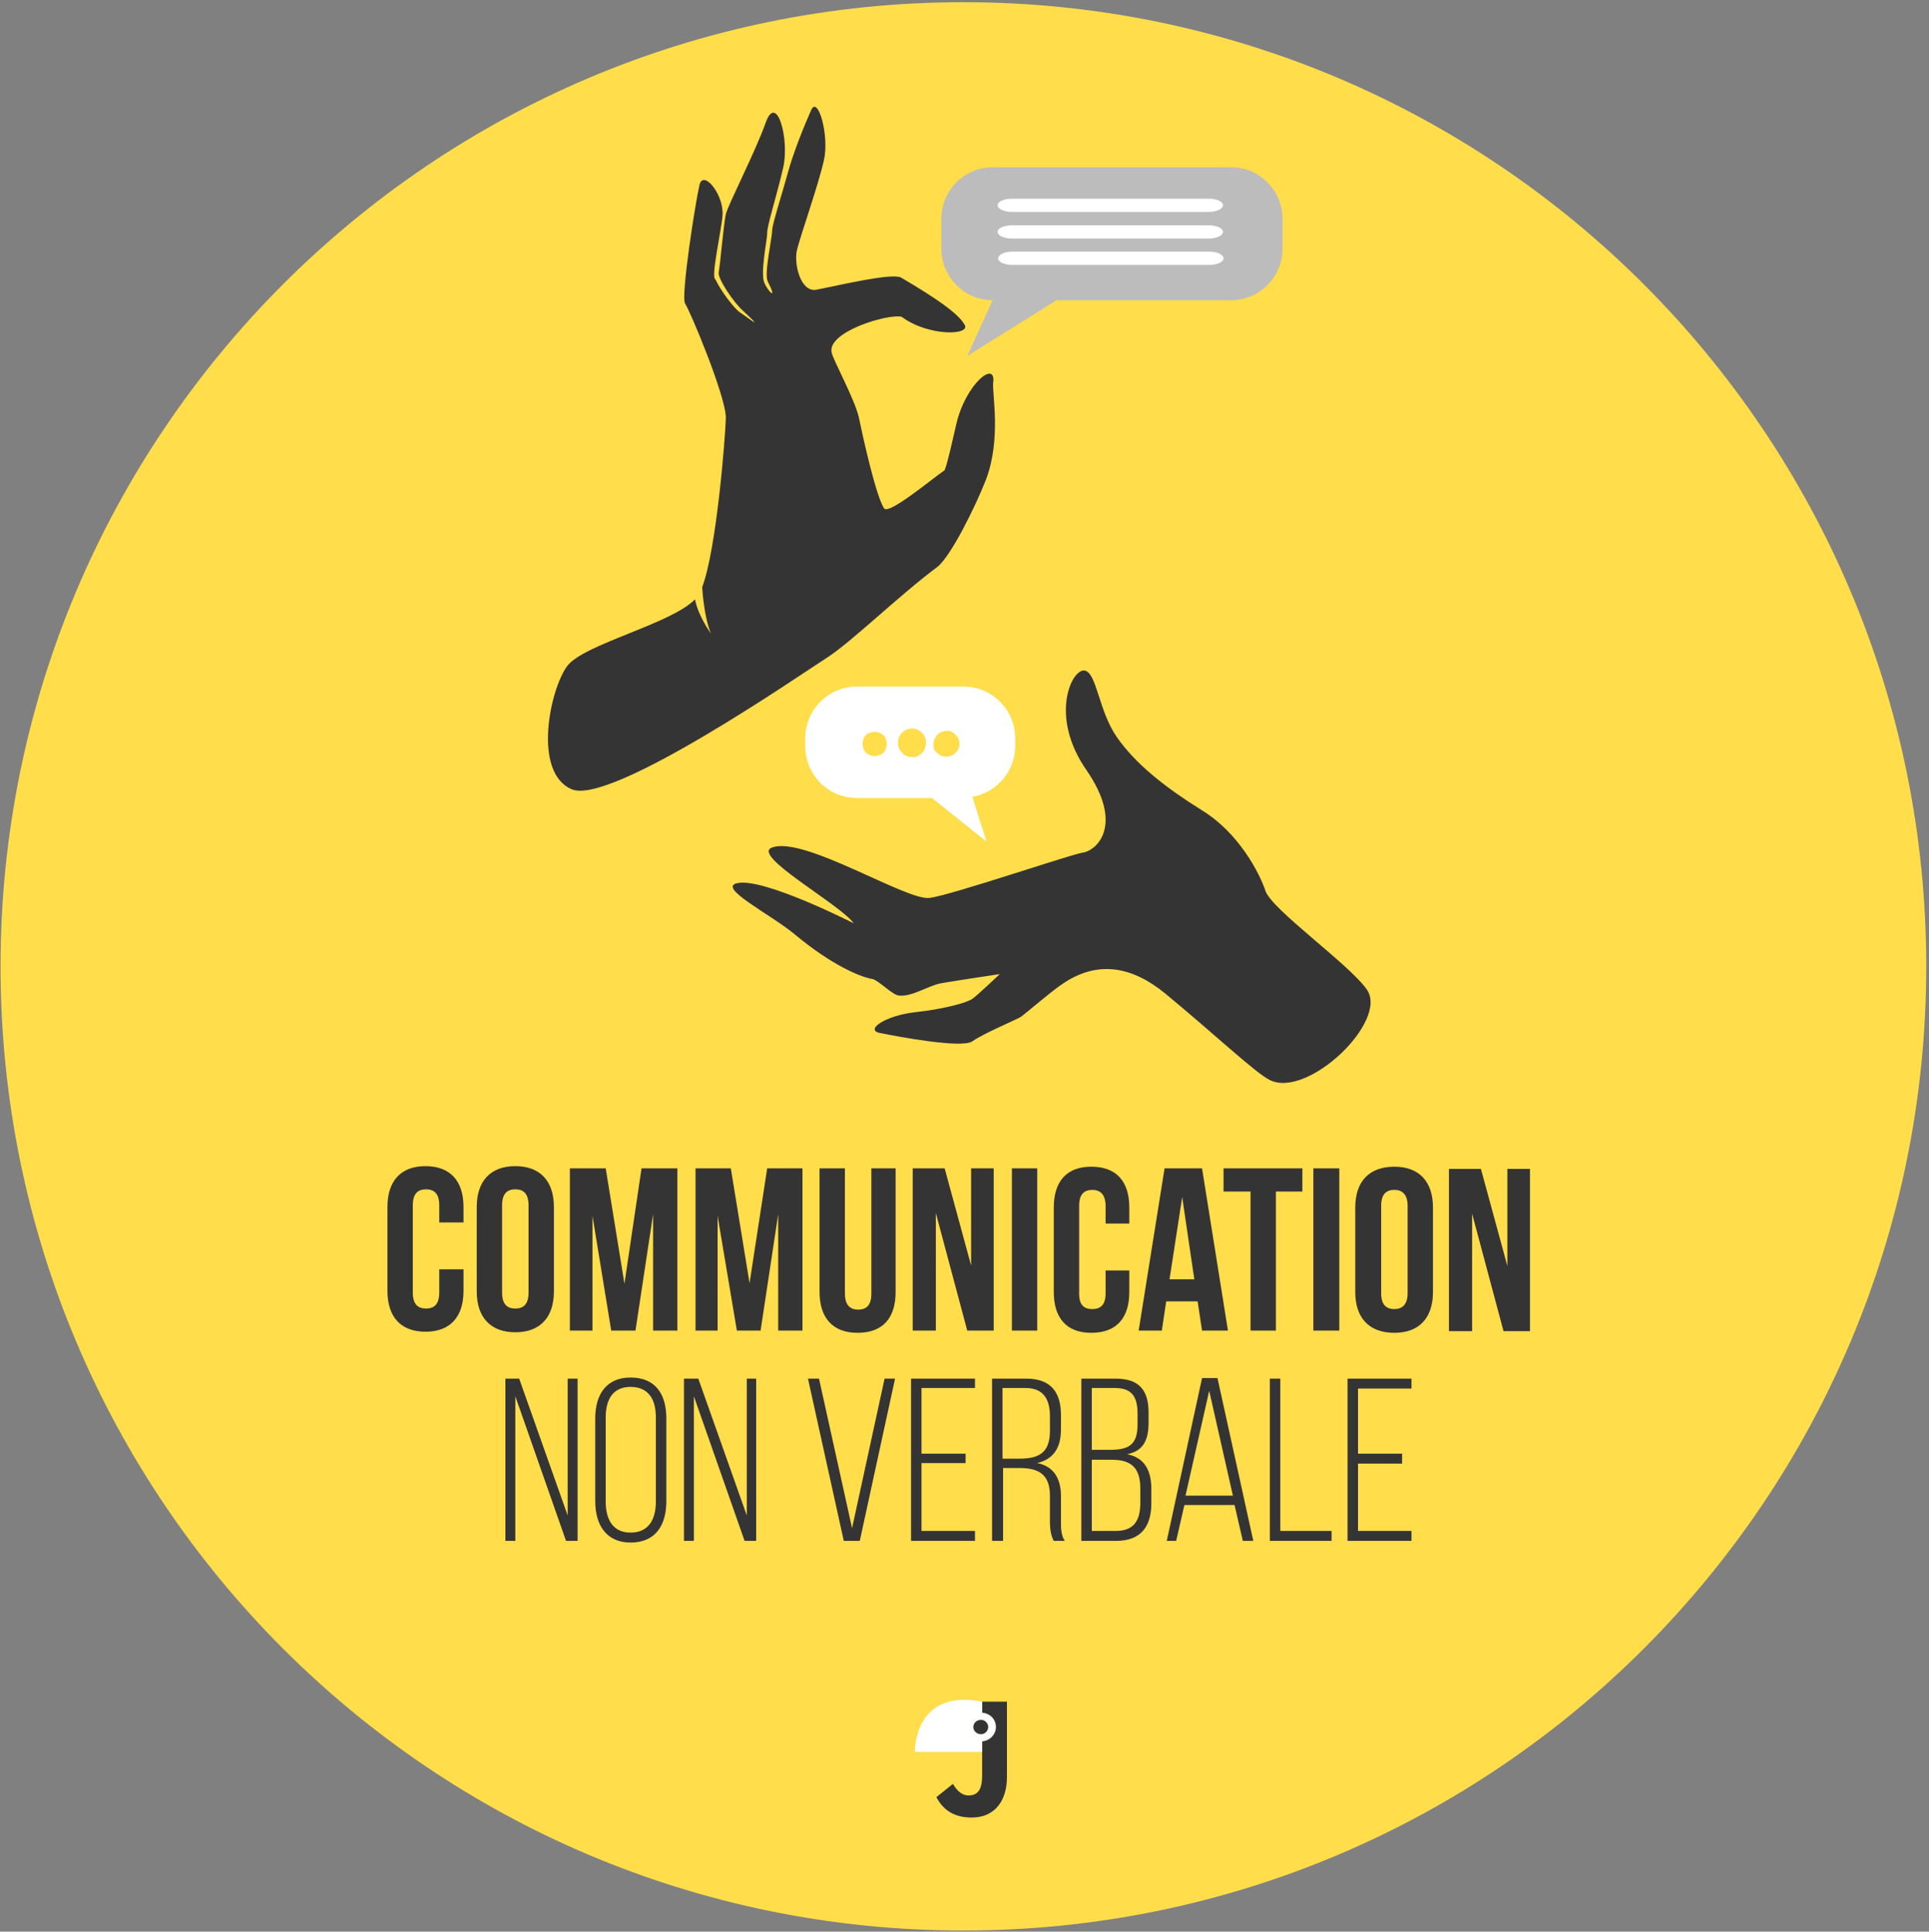 <svg width="2134" height="2137" viewBox="0 0 2134 2137" fill="none" xmlns="http://www.w3.org/2000/svg">
<rect x="0" y="0" width="2134" height="2137" fill="#808080" stroke="none"/>
<path d="M2130.95 1069.11C2130.95 1658.31 1654.15 2135.78 1065.78 2135.78C477.406 2135.78 0.609 1658.31 0.609 1069.11C0.609 480.52 477.406 2.442 1065.78 2.442C1654.15 2.442 2130.95 480.52 2130.95 1069.11Z" fill="#FFDD4B"/>
<path d="M485.942 1404.31V1429.96C485.942 1442.78 480.455 1447.67 471.309 1447.67C462.164 1447.67 456.676 1442.78 456.676 1429.96V1333.49C456.676 1320.67 462.164 1315.78 471.309 1315.78C480.455 1315.78 485.942 1320.67 485.942 1333.49V1352.42H512.77V1335.32C512.77 1306.62 498.136 1290.14 470.699 1290.14C443.262 1290.14 428.629 1306.62 428.629 1335.32V1428.13C428.629 1456.82 443.262 1473.31 470.699 1473.31C498.136 1473.31 512.77 1456.82 512.77 1428.13V1404.31H485.942ZM555.45 1333.49C555.45 1320.67 560.937 1315.78 570.083 1315.78C579.229 1315.78 584.716 1320.67 584.716 1333.49V1429.96C584.716 1442.78 579.229 1447.67 570.083 1447.67C560.937 1447.67 555.45 1442.78 555.45 1429.96V1333.49ZM527.403 1428.74C527.403 1457.43 542.646 1473.92 570.083 1473.92C597.52 1473.92 612.763 1457.43 612.763 1428.74V1335.32C612.763 1306.62 597.52 1290.14 570.083 1290.14C542.646 1290.14 527.403 1306.62 527.403 1335.32V1428.74ZM670.076 1292.58H630.445V1472.09H655.443V1345.09L676.173 1472.09H703.001L722.511 1343.26V1472.09H749.339V1292.58H709.708L690.807 1420.19L670.076 1292.58ZM808.481 1292.58H769.459V1472.09H793.848V1345.09L815.188 1472.09H841.406L860.916 1343.26V1472.09H887.744V1292.58H848.722L829.211 1419.58L808.481 1292.58ZM906.645 1292.58V1429.35C906.645 1458.04 921.278 1474.53 948.715 1474.53C976.762 1474.53 990.786 1458.04 990.786 1429.35V1292.58H963.958V1431.18C963.958 1444 958.471 1448.89 949.325 1448.89C940.789 1448.89 934.692 1444 934.692 1431.18V1292.58H906.645ZM1070.05 1472.09H1099.32V1292.58H1074.32V1400.04L1045.05 1292.58H1009.69V1472.09H1035.3V1342.04L1070.05 1472.09ZM1119.44 1472.09H1147.48V1292.58H1119.44V1472.09ZM1223.09 1405.54V1431.18C1223.09 1444 1216.99 1448.28 1208.45 1448.28C1199.31 1448.28 1193.82 1444 1193.82 1431.18V1334.1C1193.82 1321.28 1199.31 1316.39 1208.45 1316.39C1216.99 1316.39 1223.09 1321.28 1223.09 1334.1V1353.64H1249.3V1335.93C1249.3 1307.23 1235.28 1290.75 1207.23 1290.75C1179.8 1290.75 1165.77 1307.23 1165.77 1335.93V1429.35C1165.77 1458.04 1179.8 1474.53 1207.23 1474.53C1235.28 1474.53 1249.3 1458.04 1249.3 1429.35V1405.54H1223.09ZM1329.79 1292.58H1288.33L1259.67 1472.09H1285.28L1290.16 1439.73H1324.91L1329.79 1472.09H1358.44L1329.79 1292.58ZM1307.84 1324.33L1321.25 1415.3H1293.81L1307.84 1324.33ZM1353.57 1318.22H1383.44V1472.09H1411.49V1318.22H1440.76V1292.58H1353.57V1318.22ZM1452.95 1472.09H1481.61V1292.58H1452.95V1472.09ZM1527.94 1334.1C1527.94 1321.28 1533.43 1316.39 1542.58 1316.39C1551.11 1316.39 1557.21 1321.28 1557.21 1334.1V1430.57C1557.21 1443.39 1551.11 1448.28 1542.58 1448.28C1533.43 1448.28 1527.94 1443.39 1527.94 1430.57V1334.1ZM1499.29 1429.35C1499.29 1458.04 1514.53 1474.53 1542.58 1474.53C1570.01 1474.53 1585.26 1458.04 1585.26 1429.35V1335.93C1585.26 1307.23 1570.01 1290.75 1542.58 1290.75C1514.53 1290.75 1499.29 1307.23 1499.29 1335.93V1429.35ZM1663.3 1472.7H1692.57V1293.19H1667.57V1400.65L1638.3 1293.19H1602.94V1472.7H1628.55V1342.65L1663.3 1472.7ZM570.083 1544.75L626.176 1704.72H638.981V1525.21H628.006V1676.63L574.351 1525.21H559.108V1704.72H570.083V1544.75ZM658.491 1660.75C658.491 1687.01 670.686 1706.55 697.513 1706.55C725.56 1706.55 737.145 1687.01 737.145 1660.75V1569.17C737.145 1542.91 725.56 1523.99 697.513 1523.99C670.686 1523.99 658.491 1542.91 658.491 1569.17V1660.75ZM670.076 1567.95C670.076 1548.41 678.002 1534.37 697.513 1534.37C717.634 1534.37 725.56 1548.41 725.56 1567.95V1661.37C725.56 1680.9 717.634 1695.56 697.513 1695.56C678.002 1695.56 670.076 1680.9 670.076 1661.37V1567.95ZM767.63 1544.75L823.724 1704.72H836.528V1525.21H826.163V1676.63L772.508 1525.21H756.655V1704.72H767.63V1544.75ZM893.841 1525.21L933.472 1704.72H951.154L990.176 1525.21H978.591L942.618 1690.67L906.035 1525.21H893.841ZM1019.44 1608.25V1535.59H1078.58V1525.21H1007.86V1704.72H1078.58V1693.73H1019.44V1618.63H1068.22V1608.25H1019.44ZM1097.49 1525.21V1704.72H1109.68V1624.12H1127.97C1148.7 1624.12 1161.51 1630.84 1161.51 1654.65V1682.74C1161.51 1692.5 1162.72 1699.22 1165.77 1704.72H1177.97C1173.7 1698.61 1173.7 1690.67 1173.7 1682.74V1655.26C1173.7 1635.72 1165.77 1622.29 1147.48 1618.63C1165.16 1614.35 1173.7 1602.14 1173.7 1581.38V1565.51C1173.7 1540.47 1162.72 1525.21 1135.29 1525.21H1097.49ZM1109.07 1613.74V1535.59H1134.68C1153.58 1535.59 1161.51 1547.19 1161.51 1566.73V1583.21C1161.51 1607.63 1148.7 1613.74 1127.97 1613.74H1109.07ZM1196.26 1525.21V1704.72H1234.67C1262.11 1704.72 1273.69 1688.84 1273.69 1663.2V1647.32C1273.69 1627.17 1266.38 1612.52 1246.87 1608.86C1265.16 1605.19 1270.64 1592.98 1270.64 1573.44V1563.06C1270.64 1538.64 1260.89 1525.21 1234.06 1525.21H1196.26ZM1207.84 1603.97V1535.59H1233.45C1252.35 1535.59 1258.45 1545.36 1258.45 1564.28V1575.89C1258.45 1598.48 1248.69 1603.97 1227.96 1603.97H1207.84ZM1207.84 1693.73V1614.96H1229.79C1251.13 1614.96 1261.5 1623.51 1261.5 1646.71V1662.59C1261.5 1682.74 1254.18 1693.73 1234.06 1693.73H1207.84ZM1365.76 1665.03L1374.91 1704.72H1386.49L1346.86 1524.6H1329.79L1290.76 1704.72H1301.13L1310.28 1665.03H1365.76ZM1337.71 1538.64L1363.93 1654.65H1311.5L1337.71 1538.64ZM1473.07 1704.72V1693.73H1416.37V1525.21H1404.78V1704.72H1473.07ZM1502.34 1608.25V1536.2H1561.48V1525.21H1490.75V1704.72H1561.48V1693.73H1502.34V1619.24H1551.11V1608.25H1502.34Z" fill="#353435"/>
<path d="M1090.78 530.587C1078.58 561.726 1051.76 615.456 1037.12 627.057C993.834 659.417 941.399 710.705 914.571 727.801C887.744 744.897 674.953 892.045 632.273 873.117C588.983 854.19 608.495 762.604 627.396 736.96C645.687 712.537 742.022 690.557 768.849 663.081C772.508 682.009 786.531 700.936 786.531 700.936C784.092 696.052 778.605 677.735 776.776 649.648C792.628 608.129 802.383 484.183 802.993 462.203C802.993 438.391 763.362 343.752 757.875 335.815C752.997 327.877 769.459 222.859 773.727 205.152C777.386 186.835 800.554 214.311 799.335 237.513C798.725 252.166 785.922 307.118 791.409 308.949C796.287 319.94 812.139 341.92 819.456 346.194C828.602 352.3 846.893 366.954 821.895 343.752C810.92 333.983 793.848 307.728 795.067 301.623C796.896 291.243 800.554 247.892 802.993 236.902C805.432 226.522 835.918 167.297 846.893 136.158C859.087 101.355 873.72 153.864 866.404 185.614C859.087 217.364 848.112 250.945 848.722 258.272C848.722 264.988 840.795 302.233 845.673 313.223C850.551 323.603 860.307 332.762 849.332 311.392C845.064 302.844 854.209 263.767 854.209 254.609C854.209 248.503 867.014 208.205 871.282 192.33C877.379 169.129 890.182 137.989 897.499 121.504C904.815 105.629 917.62 149.59 911.523 177.066C905.425 204.542 885.305 261.325 881.646 276.589C877.988 292.464 885.914 323.603 902.986 320.55C928.594 315.666 986.517 301.623 996.883 307.118C1038.34 331.541 1059.68 346.805 1067 359.016C1074.93 371.228 1026.76 372.449 997.492 350.468C982.859 346.805 914.571 366.954 920.059 390.155C921.888 398.703 945.057 440.833 949.935 460.982C954.203 481.741 968.836 548.293 977.982 562.337C982.859 570.274 1032.25 528.755 1045.05 520.207C1048.71 511.049 1054.81 482.352 1057.85 469.53C1068.22 424.347 1102.36 397.482 1098.7 423.737C1097.49 435.948 1107.85 485.405 1090.78 530.587ZM995.053 1101.47C987.737 1101.47 971.885 1084.38 965.178 1083.15C951.154 1080.71 919.449 1067.28 879.207 1033.7C852.99 1011.72 791.409 981.189 816.407 976.915C846.283 971.419 944.447 1021.49 944.447 1021.49C929.814 1000.73 831.65 946.997 853.6 937.838C888.353 923.795 1002.98 997.063 1028.59 993.4C1054.2 989.737 1181.02 946.386 1197.48 943.333C1214.55 940.891 1243.21 911.583 1201.75 851.747C1160.29 791.911 1185.89 739.402 1199.92 741.845C1213.33 744.287 1215.16 785.806 1235.28 815.113C1256.01 845.031 1288.33 870.675 1330.4 896.93C1370.03 921.353 1393.2 965.314 1399.9 985.463C1406.61 1006.22 1492.58 1066.67 1512.09 1094.75C1536.48 1129.56 1446.85 1215.65 1404.78 1194.89C1389.54 1187.56 1345.03 1145.43 1288.94 1099.03C1252.96 1069.72 1214.55 1061.17 1174.31 1089.26C1163.33 1096.59 1134.07 1121.62 1129.8 1124.67C1125.53 1127.73 1087.12 1143.6 1075.54 1152.15C1063.34 1160.09 992.615 1146.65 974.323 1142.99C955.422 1139.94 979.201 1123.45 1012.73 1119.79C1046.27 1116.12 1070.66 1108.8 1075.54 1105.13C1081.02 1101.47 1106.02 1077.66 1106.02 1077.66C1106.02 1077.66 1065.17 1083.76 1043.22 1087.43C1028.59 1089.26 1010.3 1102.69 995.053 1101.47Z" fill="#353435"/>
<path d="M948.106 759.551H1065.78C1097.49 759.551 1123.09 785.195 1123.09 816.945V825.492C1123.09 853.579 1102.36 876.78 1075.54 881.665C1076.15 881.665 1074.93 879.833 1091.39 931.121L1031.03 882.886H948.106C916.4 882.886 890.792 857.242 890.792 825.492V816.945C890.792 785.195 916.4 759.551 948.106 759.551Z" fill="white"/>
<path d="M1418.8 241.786V275.368C1418.8 306.507 1393.2 332.151 1362.1 332.151H1168.82L1070.05 393.818L1098.1 332.151C1067 332.151 1041.39 306.507 1041.39 275.368V241.786C1041.39 210.647 1067 185.003 1098.1 185.003H1362.1C1393.2 185.003 1418.8 210.647 1418.8 241.786Z" fill="#BDBCBC"/>
<path d="M1337.45 234.46H1119.37C1110.82 234.46 1103.58 231.067 1103.58 227.056C1103.58 223.046 1110.82 219.807 1119.37 219.807H1337.45C1346 219.807 1352.91 223.046 1352.91 227.056C1352.91 231.067 1346 234.46 1337.45 234.46ZM1337.45 263.922H1119.37C1110.82 263.922 1103.58 260.529 1103.58 256.518C1103.58 252.508 1110.82 249.268 1119.37 249.268H1337.45C1346 249.268 1352.91 252.508 1352.91 256.518C1352.91 260.529 1346 263.922 1337.45 263.922ZM1338.11 293.075H1119.7C1111.15 293.075 1104.24 289.836 1104.24 285.825C1104.24 281.815 1111.15 278.421 1119.7 278.421H1338.11C1346.66 278.421 1353.56 281.815 1353.56 285.825C1353.56 289.836 1346.66 293.075 1338.11 293.075Z" fill="white"/>
<path d="M960.909 834.651C959.69 833.837 958.674 833.226 957.861 832.819C956.235 830.784 955.219 828.749 954.812 826.713L954.203 823.05C954.203 821.015 954.609 819.183 955.422 817.555C955.828 815.927 956.641 814.502 957.861 813.281C959.08 812.06 960.503 811.246 962.129 810.839C963.755 810.025 965.584 809.618 967.616 809.618C970.055 809.618 972.291 810.228 974.324 811.449C975.136 811.856 976.153 812.467 977.372 813.281C978.998 814.909 980.014 816.944 980.421 819.387C980.827 820.608 981.03 821.829 981.03 823.05C981.03 824.678 980.623 826.306 979.81 827.935C979.404 829.97 978.592 831.598 977.372 832.819C976.153 834.04 974.526 834.854 972.494 835.262C971.275 836.076 969.648 836.483 967.616 836.483C965.177 836.483 962.942 835.872 960.909 834.651ZM1009.08 837.704C1007.86 837.297 1006.64 837.093 1005.42 837.093C1003.39 836.686 1001.56 835.872 999.931 834.651C999.118 833.837 998.305 832.819 997.492 831.598C996.273 830.377 995.46 828.749 995.053 826.713C994.647 825.492 994.444 824.271 994.444 823.05C994.444 821.015 994.851 818.98 995.664 816.944C996.07 815.316 997.086 813.688 998.712 812.06C997.899 813.281 997.086 814.299 996.273 815.113C996.273 815.113 996.476 815.113 996.883 815.113C996.07 816.334 995.46 817.555 995.053 818.776C995.053 818.369 995.053 818.165 995.053 818.165C995.053 819.794 994.85 821.218 994.444 822.439C994.444 822.439 994.444 822.236 994.444 821.829C994.85 823.457 995.053 824.882 995.053 826.103C995.053 826.103 995.053 825.899 995.053 825.492C995.46 826.713 996.07 827.935 996.883 829.156C996.476 829.156 996.273 829.156 996.273 829.156C997.086 829.97 997.899 830.988 998.712 832.209C999.525 832.616 1000.54 833.226 1001.76 834.04C1002.98 834.854 1004.2 835.465 1005.42 835.872C1005.01 835.872 1004.81 835.872 1004.81 835.872C1006.44 835.872 1007.86 836.076 1009.08 836.483C1010.3 836.076 1011.52 835.872 1012.74 835.872C1013.95 835.058 1015.17 834.447 1016.39 834.04C1017.61 833.226 1018.63 832.412 1019.44 831.598C1019.44 831.598 1019.44 831.802 1019.44 832.209L1021.88 828.545C1021.88 828.952 1021.88 829.156 1021.88 829.156C1022.29 827.935 1022.69 826.713 1023.1 825.492C1023.51 824.271 1023.71 822.847 1023.71 821.218C1023.71 819.997 1023.51 818.776 1023.1 817.555C1022.69 816.334 1022.29 815.113 1021.88 813.892C1023.1 816.334 1023.71 818.98 1023.71 821.829C1023.71 823.864 1023.3 825.696 1022.49 827.324C1022.08 829.359 1021.07 830.988 1019.44 832.209C1017.82 833.837 1016.19 834.854 1014.56 835.262C1012.53 836.483 1010.5 837.093 1008.47 837.093C1005.62 837.093 1003.18 836.279 1001.15 834.651C999.931 833.837 998.712 833.023 997.492 832.209C995.866 830.58 994.647 828.342 993.834 825.492C993.224 822.439 993.224 819.997 993.834 817.555C994.241 815.927 994.851 814.706 995.664 813.892C997.493 810.228 1000.54 807.786 1004.81 806.565C1007.65 805.751 1010.5 805.751 1013.34 806.565C1017 807.786 1020.05 810.228 1022.49 813.892C1023.71 816.334 1024.32 818.166 1024.32 821.829C1024.32 822.643 1024.32 823.254 1024.32 823.661C1024.32 824.475 1024.12 825.289 1023.71 826.103L1022.49 829.766C1022.08 830.58 1021.68 831.191 1021.27 831.598C1019.44 833.43 1018.83 834.651 1016.39 835.872C1014.36 837.093 1011.92 837.704 1009.08 837.704ZM1032.86 825.492C1032.45 824.271 1032.45 823.05 1032.86 821.829C1032.86 820.608 1033.06 819.387 1033.47 818.165C1033.87 817.351 1034.48 816.537 1035.29 815.723C1036.11 814.095 1037.33 812.874 1038.95 812.06C1040.17 811.653 1041.19 811.246 1042 810.839C1043.22 810.432 1044.44 810.228 1045.66 810.228C1046.88 810.228 1048.1 810.432 1049.32 810.839C1048.1 810.839 1046.88 810.635 1045.66 810.228C1046.07 810.228 1046.27 810.228 1046.27 810.228L1042.61 810.839C1041.8 811.246 1040.78 811.653 1039.56 812.06C1038.75 812.874 1037.94 813.484 1037.12 813.892C1036.31 814.706 1035.5 815.723 1034.68 816.944C1035.09 816.537 1035.29 816.334 1035.29 816.334C1034.48 817.555 1033.87 818.776 1033.47 819.997C1033.47 819.997 1033.47 819.794 1033.47 819.387C1033.47 820.608 1033.47 821.829 1033.47 823.05C1033.47 824.271 1033.47 825.492 1033.47 826.713C1033.47 825.492 1033.47 824.068 1033.47 822.439C1033.47 818.776 1034.68 815.113 1037.12 812.67C1042 808.396 1048.71 807.175 1054.2 810.228C1058.46 813.281 1061.51 817.555 1061.51 823.05C1061.51 826.714 1059.68 830.377 1057.24 832.819C1055.62 834.447 1053.59 835.669 1051.15 836.483C1049.93 836.89 1048.71 837.093 1047.49 837.093C1045.05 837.093 1042.61 836.279 1040.17 834.651C1039.36 834.244 1038.34 833.633 1037.12 832.819C1035.5 831.191 1034.48 829.156 1034.08 826.713C1033.67 825.492 1033.47 824.271 1033.47 823.05C1033.47 821.015 1033.87 819.183 1034.68 817.555C1035.09 815.52 1035.9 813.892 1037.12 812.67C1038.75 811.449 1040.38 810.635 1042 810.228C1043.63 809.007 1045.46 808.6 1047.49 809.007C1044.24 810.228 1040.98 811.449 1037.73 812.67C1036.11 815.927 1034.68 819.387 1033.47 823.05C1033.47 823.05 1033.47 822.847 1033.47 822.439C1033.47 824.068 1033.67 825.492 1034.08 826.713C1034.48 827.528 1034.89 828.545 1035.29 829.766C1036.92 831.395 1038.55 833.023 1040.17 834.651C1042.61 835.465 1045.05 836.076 1047.49 836.483C1048.71 836.483 1049.93 836.279 1051.15 835.872C1051.96 835.465 1052.98 835.058 1054.2 834.651C1055.01 833.837 1056.03 833.226 1057.24 832.819C1057.65 831.598 1058.26 830.58 1059.07 829.766C1057.85 832.209 1056.03 834.04 1054.2 835.262C1053.79 835.262 1053.59 835.262 1053.59 835.262C1052.77 835.669 1051.76 836.076 1050.54 836.483C1049.32 836.89 1048.1 837.093 1046.88 837.093C1044.44 837.093 1041.39 836.483 1039.56 835.262C1038.34 834.447 1037.33 833.633 1036.51 832.819C1035.7 832.005 1034.89 831.191 1034.08 830.377C1033.26 828.749 1032.86 827.121 1032.86 825.492Z" fill="#FFDD4B"/>
<path d="M1035.91 1988.2L1054.2 1973.55C1059.08 1982.1 1065.18 1986.37 1071.27 1986.37C1081.03 1986.37 1086.52 1980.87 1086.52 1964.39V1882.57H1113.95V1966.22C1113.95 1990.64 1101.76 2010.79 1074.93 2010.79C1056.64 2010.79 1043.84 2003.47 1035.91 1988.2Z" fill="#353435"/>
<path d="M1086.51 1938.13H1012.13C1012.13 1938.13 1010.3 1867.92 1086.51 1882.57V1938.13Z" fill="white"/>
<path d="M1101.76 1910.66C1101.76 1919.21 1094.44 1926.53 1085.3 1926.53C1076.76 1926.53 1069.44 1919.21 1069.44 1910.66C1069.44 1901.5 1076.76 1894.78 1085.3 1894.78C1094.44 1894.78 1101.76 1901.5 1101.76 1910.66Z" fill="#FFFFFD"/>
<path d="M1093.22 1910.66C1093.22 1914.93 1089.56 1918.6 1085.29 1918.6C1080.42 1918.6 1076.76 1914.93 1076.76 1910.66C1076.76 1906.38 1080.42 1902.72 1085.29 1902.72C1089.56 1902.72 1093.22 1906.38 1093.22 1910.66Z" fill="#353435"/>
</svg>
